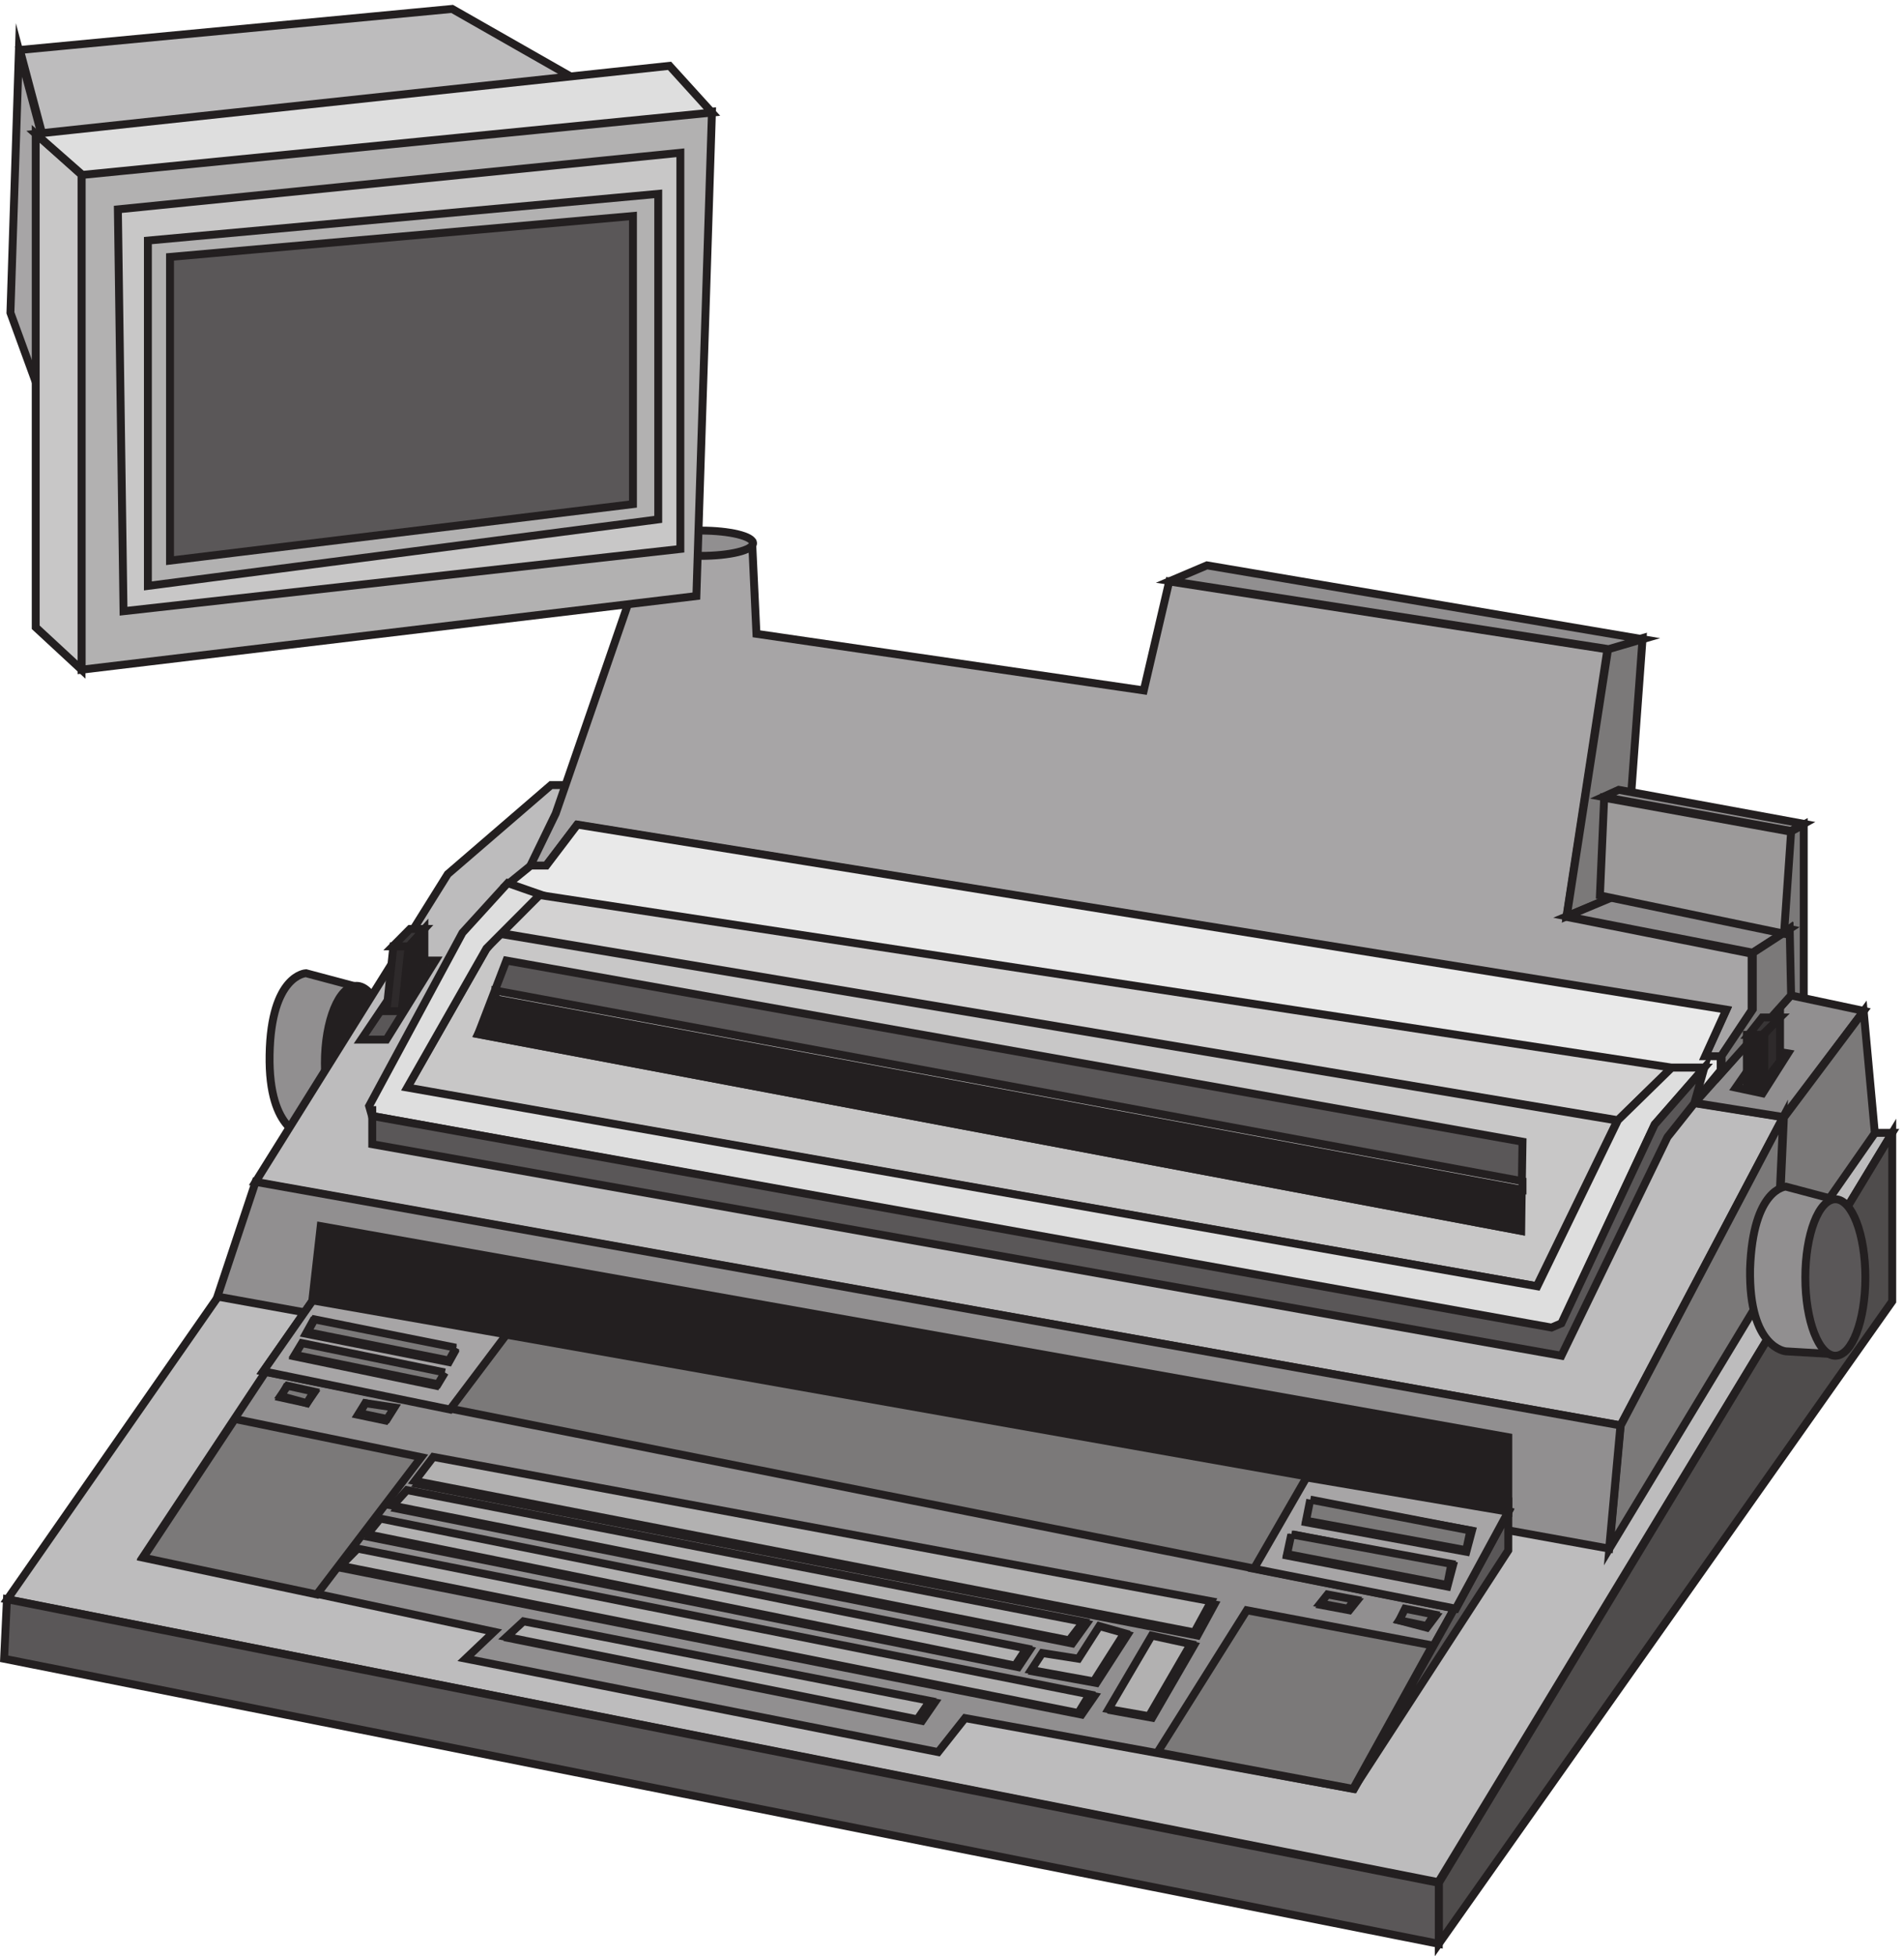 <svg xmlns="http://www.w3.org/2000/svg" xml:space="preserve" width="240.407" height="246.887"><path d="m335.043 912.648-45.148 12.016s-33.2-1.336-34.528-77.418c-1.324-74.742 34.528-77.414 34.528-77.414l45.148-2.668v145.484" style="fill:#918f90;fill-opacity:1;fill-rule:evenodd;stroke:none" transform="matrix(.133 0 0 -.133 .076 245.8)"/><path d="m335.043 912.648-45.148 12.016s-33.2-1.336-34.528-77.418c-1.324-74.742 34.528-77.414 34.528-77.414l45.148-2.668z" style="fill:none;stroke:#231f20;stroke-width:7.5;stroke-linecap:butt;stroke-linejoin:miter;stroke-miterlimit:10;stroke-dasharray:none;stroke-opacity:1" transform="matrix(.133 0 0 -.133 .076 245.8)"/><path d="m61.832 1634.46-44.422 166.2-8.078-249.3 37.695-103.2z" style="fill:#a7a5a6;fill-opacity:1;fill-rule:evenodd;stroke:none" transform="matrix(.133 0 0 -.133 .076 245.8)"/><path d="m61.832 1634.46-44.422 166.2-8.078-249.3 37.695-103.2z" style="fill:none;stroke:#231f20;stroke-width:7.5;stroke-linecap:butt;stroke-linejoin:miter;stroke-miterlimit:10;stroke-dasharray:none;stroke-opacity:1" transform="matrix(.133 0 0 -.133 .076 245.8)"/><path d="M367.832 839.164c0-40.594-13.43-73.5-30-73.5-16.566 0-30 32.906-30 73.5s13.434 73.5 30 73.5c16.57 0 30-32.906 30-73.5" style="fill:#231f20;fill-opacity:1;fill-rule:evenodd;stroke:none" transform="matrix(.133 0 0 -.133 .076 245.8)"/><path d="M367.832 839.164c0-40.594-13.43-73.5-30-73.5-16.566 0-30 32.906-30 73.5s13.434 73.5 30 73.5c16.57 0 30-32.906 30-73.5z" style="fill:none;stroke:#231f20;stroke-width:7.5;stroke-linecap:butt;stroke-linejoin:miter;stroke-miterlimit:10;stroke-dasharray:none;stroke-opacity:1" transform="matrix(.133 0 0 -.133 .076 245.8)"/><path d="M206.359 617.547 6.332 330.465 1364.9 62.165l430.93 710.999h-48.33L206.359 617.547" style="fill:#bdbcbd;fill-opacity:1;fill-rule:evenodd;stroke:none" transform="matrix(.133 0 0 -.133 .076 245.8)"/><path d="M206.359 617.547 6.332 330.465 1364.9 62.165l430.93 710.999h-48.33z" style="fill:none;stroke:#231f20;stroke-width:7.5;stroke-linecap:butt;stroke-linejoin:miter;stroke-miterlimit:10;stroke-dasharray:none;stroke-opacity:1" transform="matrix(.133 0 0 -.133 .076 245.8)"/><path d="m1607.72 801.422 84.61-13.41-154.45-292.352L241.832 726.32l182.656 292.35 98.043 84.49h73.867L1692.33 788.012" style="fill:#bdbcbd;fill-opacity:1;fill-rule:evenodd;stroke:none" transform="matrix(.133 0 0 -.133 .076 245.8)"/><path d="m1607.72 801.422 84.61-13.41-154.45-292.352L241.832 726.32l182.656 292.35 98.043 84.49h73.867L1692.33 788.012Z" style="fill:none;stroke:#231f20;stroke-width:7.5;stroke-linecap:butt;stroke-linejoin:miter;stroke-miterlimit:10;stroke-dasharray:none;stroke-opacity:1" transform="matrix(.133 0 0 -.133 .076 245.8)"/><path d="M1617.33 835.016 514.477 1023.66l-41.645-60.637L1535.39 785.16l51.04 49.856" style="fill:#d3d2d2;fill-opacity:1;fill-rule:evenodd;stroke:none" transform="matrix(.133 0 0 -.133 .076 245.8)"/><path d="M1617.33 835.016 514.477 1023.66l-41.645-60.637L1535.39 785.16l51.04 49.856z" style="fill:none;stroke:#231f20;stroke-width:7.5;stroke-linecap:butt;stroke-linejoin:miter;stroke-miterlimit:10;stroke-dasharray:none;stroke-opacity:1" transform="matrix(.133 0 0 -.133 .076 245.8)"/><path d="m713.527 1332.66 4.028-85.95 367.715-53.72 24.15 103.41 416.02-64.46-38.91-253.827 175.8-34.918v-53.718l-29.52-44.317h-14.77l20.13 44.317L547.121 1065.41l-29.527-38.95h-14.762l24.156 49.69 88.575 256.51" style="fill:#a7a5a6;fill-opacity:1;fill-rule:evenodd;stroke:none" transform="matrix(.133 0 0 -.133 .076 245.8)"/><path d="m713.527 1332.66 4.028-85.95 367.715-53.72 24.15 103.41 416.02-64.46-38.91-253.827 175.8-34.918v-53.718l-29.52-44.317h-14.77l20.13 44.317L547.121 1065.41l-29.527-38.95h-14.762l24.156 49.69 88.575 256.51z" style="fill:none;stroke:#231f20;stroke-width:7.5;stroke-linecap:butt;stroke-linejoin:miter;stroke-miterlimit:10;stroke-dasharray:none;stroke-opacity:1" transform="matrix(.133 0 0 -.133 .076 245.8)"/><path d="m1711.83 1065.66-12.54-6.69-6.96-96.372 5.57 4.015 1.39-62.906 12.54-12.047v174" style="fill:#7b7979;fill-opacity:1;fill-rule:evenodd;stroke:none" transform="matrix(.133 0 0 -.133 .076 245.8)"/><path d="m1711.83 1065.66-12.54-6.69-6.96-96.372 5.57 4.015 1.39-62.906 12.54-12.047z" style="fill:none;stroke:#231f20;stroke-width:7.5;stroke-linecap:butt;stroke-linejoin:miter;stroke-miterlimit:10;stroke-dasharray:none;stroke-opacity:1" transform="matrix(.133 0 0 -.133 .076 245.8)"/><path d="M1795.83 773.164V613.355l-430.5-609.69V61.41l430.5 711.754" style="fill:#4f4c4c;fill-opacity:1;fill-rule:evenodd;stroke:none" transform="matrix(.133 0 0 -.133 .076 245.8)"/><path d="M1795.83 773.164V613.355l-430.5-609.69V61.41Z" style="fill:none;stroke:#231f20;stroke-width:7.5;stroke-linecap:butt;stroke-linejoin:miter;stroke-miterlimit:10;stroke-dasharray:none;stroke-opacity:1" transform="matrix(.133 0 0 -.133 .076 245.8)"/><path d="M714.332 1332.66c0-6.63-22.16-12-49.5-12-27.336 0-49.5 5.37-49.5 12s22.164 12 49.5 12c27.34 0 49.5-5.37 49.5-12" style="fill:#918f90;fill-opacity:1;fill-rule:evenodd;stroke:none" transform="matrix(.133 0 0 -.133 .076 245.8)"/><path d="M714.332 1332.66c0-6.63-22.16-12-49.5-12-27.336 0-49.5 5.37-49.5 12s22.164 12 49.5 12c27.34 0 49.5-5.37 49.5-12z" style="fill:none;stroke:#231f20;stroke-width:7.5;stroke-linecap:butt;stroke-linejoin:miter;stroke-miterlimit:10;stroke-dasharray:none;stroke-opacity:1" transform="matrix(.133 0 0 -.133 .076 245.8)"/><path d="m574.832 1756.39-146.164 83.27-410.336-38.95 44.254-166.55Z" style="fill:#bdbcbd;fill-opacity:1;fill-rule:evenodd;stroke:none" transform="matrix(.133 0 0 -.133 .076 245.8)"/><path d="m574.832 1756.39-146.164 83.27-410.336-38.95 44.254-166.55Z" style="fill:none;stroke:#231f20;stroke-width:7.5;stroke-linecap:butt;stroke-linejoin:miter;stroke-miterlimit:10;stroke-dasharray:none;stroke-opacity:1" transform="matrix(.133 0 0 -.133 .076 245.8)"/><path d="m675.332 1742.16-598.5-59.13v-470.37l583.707 69.88z" style="fill:#b2b1b1;fill-opacity:1;fill-rule:evenodd;stroke:none" transform="matrix(.133 0 0 -.133 .076 245.8)"/><path d="m675.332 1742.16-598.5-59.13v-470.37l583.707 69.88z" style="fill:none;stroke:#231f20;stroke-width:7.5;stroke-linecap:butt;stroke-linejoin:miter;stroke-miterlimit:10;stroke-dasharray:none;stroke-opacity:1" transform="matrix(.133 0 0 -.133 .076 245.8)"/><path d="m111.332 1649.46 534 53.7v-375.93l-528.633-59.07z" style="fill:#c8c7c7;fill-opacity:1;fill-rule:evenodd;stroke:none" transform="matrix(.133 0 0 -.133 .076 245.8)"/><path d="m111.332 1649.46 534 53.7v-375.93l-528.633-59.07z" style="fill:none;stroke:#231f20;stroke-width:7.5;stroke-linecap:butt;stroke-linejoin:miter;stroke-miterlimit:10;stroke-dasharray:none;stroke-opacity:1" transform="matrix(.133 0 0 -.133 .076 245.8)"/><path d="m139.832 1619.84 484.5 44.32v-308.88l-484.5-63.12z" style="fill:#b2b1b1;fill-opacity:1;fill-rule:evenodd;stroke:none" transform="matrix(.133 0 0 -.133 .076 245.8)"/><path d="m139.832 1619.84 484.5 44.32v-308.88l-484.5-63.12z" style="fill:none;stroke:#231f20;stroke-width:7.5;stroke-linecap:butt;stroke-linejoin:miter;stroke-miterlimit:10;stroke-dasharray:none;stroke-opacity:1" transform="matrix(.133 0 0 -.133 .076 245.8)"/><path d="m160.832 1604.3 439.5 38.86v-273.39l-439.5-53.61z" style="fill:#5a5758;fill-opacity:1;fill-rule:evenodd;stroke:none" transform="matrix(.133 0 0 -.133 .076 245.8)"/><path d="m160.832 1604.3 439.5 38.86v-273.39l-439.5-53.61z" style="fill:none;stroke:#231f20;stroke-width:7.5;stroke-linecap:butt;stroke-linejoin:miter;stroke-miterlimit:10;stroke-dasharray:none;stroke-opacity:1" transform="matrix(.133 0 0 -.133 .076 245.8)"/><path d="m76.832 1212.66-43.5 40.25v468.25l43.5-38.91v-469.59" style="fill:#c8c7c7;fill-opacity:1;fill-rule:evenodd;stroke:none" transform="matrix(.133 0 0 -.133 .076 245.8)"/><path d="m76.832 1212.66-43.5 40.25v468.25l43.5-38.91z" style="fill:none;stroke:#231f20;stroke-width:7.5;stroke-linecap:butt;stroke-linejoin:miter;stroke-miterlimit:10;stroke-dasharray:none;stroke-opacity:1" transform="matrix(.133 0 0 -.133 .076 245.8)"/><path d="m33.332 1721.14 44.324-38.98 597.676 59.14-40.293 44.36-601.707-64.52" style="fill:#dedede;fill-opacity:1;fill-rule:evenodd;stroke:none" transform="matrix(.133 0 0 -.133 .076 245.8)"/><path d="m33.332 1721.14 44.324-38.98 597.676 59.14-40.293 44.36z" style="fill:none;stroke:#231f20;stroke-width:7.5;stroke-linecap:butt;stroke-linejoin:miter;stroke-miterlimit:10;stroke-dasharray:none;stroke-opacity:1" transform="matrix(.133 0 0 -.133 .076 245.8)"/><path d="m1526.23 1233.23-39.4-254.57 54.34 22.9 17.66 241.1-32.6-9.43" style="fill:#7b7979;fill-opacity:1;fill-rule:evenodd;stroke:none" transform="matrix(.133 0 0 -.133 .076 245.8)"/><path d="m1526.23 1233.23-39.4-254.57 54.34 22.9 17.66 241.1z" style="fill:none;stroke:#231f20;stroke-width:7.5;stroke-linecap:butt;stroke-linejoin:miter;stroke-miterlimit:10;stroke-dasharray:none;stroke-opacity:1" transform="matrix(.133 0 0 -.133 .076 245.8)"/><path d="m1699.28 903.664-90.95-102.07 84.26-13.43 76.24 100.727z" style="fill:#918f90;fill-opacity:1;fill-rule:evenodd;stroke:none" transform="matrix(.133 0 0 -.133 .076 245.8)"/><path d="m1699.28 903.664-90.95-102.07 84.26-13.43 76.24 100.727z" style="fill:none;stroke:#231f20;stroke-width:7.5;stroke-linecap:butt;stroke-linejoin:miter;stroke-miterlimit:10;stroke-dasharray:none;stroke-opacity:1" transform="matrix(.133 0 0 -.133 .076 245.8)"/><path d="m1768.7 888.664-75.73-100.945-6.64-148.055 93 133.25-10.63 115.75" style="fill:#7b7979;fill-opacity:1;fill-rule:evenodd;stroke:none" transform="matrix(.133 0 0 -.133 .076 245.8)"/><path d="m1768.7 888.664-75.73-100.945-6.64-148.055 93 133.25z" style="fill:none;stroke:#231f20;stroke-width:7.5;stroke-linecap:butt;stroke-linejoin:miter;stroke-miterlimit:10;stroke-dasharray:none;stroke-opacity:1" transform="matrix(.133 0 0 -.133 .076 245.8)"/><path d="M473.082 962.164 461 947.387l-75.168-131.653 1072.488-188.07 76.51 157.176L473.082 962.164" style="fill:#c8c7c7;fill-opacity:1;fill-rule:evenodd;stroke:none" transform="matrix(.133 0 0 -.133 .076 245.8)"/><path d="M473.082 962.164 461 947.387l-75.168-131.653 1072.488-188.07 76.51 157.176Z" style="fill:none;stroke:#231f20;stroke-width:7.5;stroke-linecap:butt;stroke-linejoin:miter;stroke-miterlimit:10;stroke-dasharray:none;stroke-opacity:1" transform="matrix(.133 0 0 -.133 .076 245.8)"/><path d="m1538.06 495.473-10.73-116.809 158.3 261.809 6.7 147.691-154.27-292.691" style="fill:#7b7979;fill-opacity:1;fill-rule:evenodd;stroke:none" transform="matrix(.133 0 0 -.133 .076 245.8)"/><path d="m1538.06 495.473-10.73-116.809 158.3 261.809 6.7 147.691z" style="fill:none;stroke:#231f20;stroke-width:7.5;stroke-linecap:butt;stroke-linejoin:miter;stroke-miterlimit:10;stroke-dasharray:none;stroke-opacity:1" transform="matrix(.133 0 0 -.133 .076 245.8)"/><path d="M1527.09 378.664 205.832 617.828l36.254 108.836L1537.83 495.559l-10.74-116.895" style="fill:#918f90;fill-opacity:1;fill-rule:evenodd;stroke:none" transform="matrix(.133 0 0 -.133 .076 245.8)"/><path d="M1527.09 378.664 205.832 617.828l36.254 108.836L1537.83 495.559Z" style="fill:none;stroke:#231f20;stroke-width:7.5;stroke-linecap:butt;stroke-linejoin:miter;stroke-miterlimit:10;stroke-dasharray:none;stroke-opacity:1" transform="matrix(.133 0 0 -.133 .076 245.8)"/><path d="M295.832 613.43 1431.33 413.164v71.234L303.895 684.664Z" style="fill:#231f20;fill-opacity:1;fill-rule:evenodd;stroke:none" transform="matrix(.133 0 0 -.133 .076 245.8)"/><path d="M295.832 613.43 1431.33 413.164v71.234L303.895 684.664Z" style="fill:none;stroke:#231f20;stroke-width:7.5;stroke-linecap:butt;stroke-linejoin:miter;stroke-miterlimit:10;stroke-dasharray:none;stroke-opacity:1" transform="matrix(.133 0 0 -.133 .076 245.8)"/><path d="m366.277 861.664 46.555 75h-19.953l-50.547-75z" style="fill:#5a5758;fill-opacity:1;fill-rule:evenodd;stroke:none" transform="matrix(.133 0 0 -.133 .076 245.8)"/><path d="m366.277 861.664 46.555 75h-19.953l-50.547-75z" style="fill:none;stroke:#231f20;stroke-width:7.5;stroke-linecap:butt;stroke-linejoin:miter;stroke-miterlimit:10;stroke-dasharray:none;stroke-opacity:1" transform="matrix(.133 0 0 -.133 .076 245.8)"/><path d="M366.332 888.664h14.438l6.562 61.5h-14.437z" style="fill:#2e2a2b;fill-opacity:1;fill-rule:evenodd;stroke:none" transform="matrix(.133 0 0 -.133 .076 245.8)"/><path d="M366.332 888.664h14.438l6.562 61.5h-14.437z" style="fill:none;stroke:#231f20;stroke-width:7.5;stroke-linecap:butt;stroke-linejoin:miter;stroke-miterlimit:10;stroke-dasharray:none;stroke-opacity:1" transform="matrix(.133 0 0 -.133 .076 245.8)"/><path d="m381.332 888.664 6.563 61.859 14.437 16.141v-40.348l-21-37.652" style="fill:#231f20;fill-opacity:1;fill-rule:evenodd;stroke:none" transform="matrix(.133 0 0 -.133 .076 245.8)"/><path d="m381.332 888.664 6.563 61.859 14.437 16.141v-40.348z" style="fill:none;stroke:#231f20;stroke-width:7.5;stroke-linecap:butt;stroke-linejoin:miter;stroke-miterlimit:10;stroke-dasharray:none;stroke-opacity:1" transform="matrix(.133 0 0 -.133 .076 245.8)"/><path d="M372.332 950.164h15l15 16.5h-13.637l-16.363-16.5" style="fill:#393637;fill-opacity:1;fill-rule:evenodd;stroke:none" transform="matrix(.133 0 0 -.133 .076 245.8)"/><path d="M372.332 950.164h15l15 16.5h-13.637z" style="fill:none;stroke:#231f20;stroke-width:7.5;stroke-linecap:butt;stroke-linejoin:miter;stroke-miterlimit:10;stroke-dasharray:none;stroke-opacity:1" transform="matrix(.133 0 0 -.133 .076 245.8)"/><path d="m1740.56 710.035-45.73 12.129s-31.35-1.348-33.96-78.152c-1.31-75.457 33.96-78.153 33.96-78.153l45.73-2.695v146.871" style="fill:#918f90;fill-opacity:1;fill-rule:evenodd;stroke:none" transform="matrix(.133 0 0 -.133 .076 245.8)"/><path d="m1740.56 710.035-45.73 12.129s-31.35-1.348-33.96-78.152c-1.31-75.457 33.96-78.153 33.96-78.153l45.73-2.695z" style="fill:none;stroke:#231f20;stroke-width:7.5;stroke-linecap:butt;stroke-linejoin:miter;stroke-miterlimit:10;stroke-dasharray:none;stroke-opacity:1" transform="matrix(.133 0 0 -.133 .076 245.8)"/><path d="M6.02 330.664 1365.33 61.527V3.664L3.332 274.145Z" style="fill:#5a5758;fill-opacity:1;fill-rule:evenodd;stroke:none" transform="matrix(.133 0 0 -.133 .076 245.8)"/><path d="M6.02 330.664 1365.33 61.527V3.664L3.332 274.145Z" style="fill:none;stroke:#231f20;stroke-width:7.5;stroke-linecap:butt;stroke-linejoin:miter;stroke-miterlimit:10;stroke-dasharray:none;stroke-opacity:1" transform="matrix(.133 0 0 -.133 .076 245.8)"/><path d="m1110.33 1296.84 416.27-64.68 32.23 9.43-413.59 70.07z" style="fill:#918f90;fill-opacity:1;fill-rule:evenodd;stroke:none" transform="matrix(.133 0 0 -.133 .076 245.8)"/><path d="m1110.33 1296.84 416.27-64.68 32.23 9.43-413.59 70.07z" style="fill:none;stroke:#231f20;stroke-width:7.5;stroke-linecap:butt;stroke-linejoin:miter;stroke-miterlimit:10;stroke-dasharray:none;stroke-opacity:1" transform="matrix(.133 0 0 -.133 .076 245.8)"/><path d="m1672.75 852.664 24.08-4.066-24.08-37.934-25.42 5.418z" style="fill:#5a5758;fill-opacity:1;fill-rule:evenodd;stroke:none" transform="matrix(.133 0 0 -.133 .076 245.8)"/><path d="m1672.75 852.664 24.08-4.066-24.08-37.934-25.42 5.418z" style="fill:none;stroke:#231f20;stroke-width:7.5;stroke-linecap:butt;stroke-linejoin:miter;stroke-miterlimit:10;stroke-dasharray:none;stroke-opacity:1" transform="matrix(.133 0 0 -.133 .076 245.8)"/><path d="m1663.3 944.16-176.47 34.465 53.88 22.535 157.62-34.465-35.03-22.535" style="fill:#918f90;fill-opacity:1;fill-rule:evenodd;stroke:none" transform="matrix(.133 0 0 -.133 .076 245.8)"/><path d="m1663.3 944.16-176.47 34.465 53.88 22.535 157.62-34.465z" style="fill:none;stroke:#231f20;stroke-width:7.5;stroke-linecap:butt;stroke-linejoin:miter;stroke-miterlimit:10;stroke-dasharray:none;stroke-opacity:1" transform="matrix(.133 0 0 -.133 .076 245.8)"/><path d="M1663.46 943.914v-53.531l-29.63-44.16v-16.059l66 73.602-1.35 62.898-35.02-22.75" style="fill:#7b7979;fill-opacity:1;fill-rule:evenodd;stroke:none" transform="matrix(.133 0 0 -.133 .076 245.8)"/><path d="M1663.46 943.914v-53.531l-29.63-44.16v-16.059l66 73.602-1.35 62.898z" style="fill:none;stroke:#231f20;stroke-width:7.5;stroke-linecap:butt;stroke-linejoin:miter;stroke-miterlimit:10;stroke-dasharray:none;stroke-opacity:1" transform="matrix(.133 0 0 -.133 .076 245.8)"/><path d="m1522.36 1091.16-4.03-92.719 174.78-36.281 6.72 96.75z" style="fill:#9c9a9a;fill-opacity:1;fill-rule:evenodd;stroke:none" transform="matrix(.133 0 0 -.133 .076 245.8)"/><path d="m1522.36 1091.16-4.03-92.719 174.78-36.281 6.72 96.75z" style="fill:none;stroke:#231f20;stroke-width:7.5;stroke-linecap:butt;stroke-linejoin:miter;stroke-miterlimit:10;stroke-dasharray:none;stroke-opacity:1" transform="matrix(.133 0 0 -.133 .076 245.8)"/><path d="m1699.67 1059.66 12.16 6.72-175.64 32.28-14.86-6.72 178.34-32.28" style="fill:#918f90;fill-opacity:1;fill-rule:evenodd;stroke:none" transform="matrix(.133 0 0 -.133 .076 245.8)"/><path d="m1699.67 1059.66 12.16 6.72-175.64 32.28-14.86-6.72z" style="fill:none;stroke:#231f20;stroke-width:7.5;stroke-linecap:butt;stroke-linejoin:miter;stroke-miterlimit:10;stroke-dasharray:none;stroke-opacity:1" transform="matrix(.133 0 0 -.133 .076 245.8)"/><path d="m1689.33 841.109-16.5-21.445v45.574l16.5 17.426z" style="fill:#2e2a2b;fill-opacity:1;fill-rule:evenodd;stroke:none" transform="matrix(.133 0 0 -.133 .076 245.8)"/><path d="m1689.33 841.109-16.5-21.445v45.574l16.5 17.426z" style="fill:none;stroke:#231f20;stroke-width:7.5;stroke-linecap:butt;stroke-linejoin:miter;stroke-miterlimit:10;stroke-dasharray:none;stroke-opacity:1" transform="matrix(.133 0 0 -.133 .076 245.8)"/><path d="m1672.38 866.164 16.95 16.5h-16.95l-13.05-16.5z" style="fill:#393637;fill-opacity:1;fill-rule:evenodd;stroke:none" transform="matrix(.133 0 0 -.133 .076 245.8)"/><path d="m1672.38 866.164 16.95 16.5h-16.95l-13.05-16.5z" style="fill:none;stroke:#231f20;stroke-width:7.5;stroke-linecap:butt;stroke-linejoin:miter;stroke-miterlimit:10;stroke-dasharray:none;stroke-opacity:1" transform="matrix(.133 0 0 -.133 .076 245.8)"/><path d="M1657.83 866.164h16.5v-48h-16.5v48" style="fill:#231f20;fill-opacity:1;fill-rule:evenodd;stroke:none" transform="matrix(.133 0 0 -.133 .076 245.8)"/><path d="M1657.83 866.164h16.5v-48h-16.5z" style="fill:none;stroke:#231f20;stroke-width:7.5;stroke-linecap:butt;stroke-linejoin:miter;stroke-miterlimit:10;stroke-dasharray:none;stroke-opacity:1" transform="matrix(.133 0 0 -.133 .076 245.8)"/><path d="m481.832 1009.38 21.469 17.42h14.758l29.515 38.86L1638.33 890.105l-20.12-44.222h14.75V832.48l-25.49-30.82 9.39 33.504h-30.85L512.691 998.656" style="fill:#e9e9e9;fill-opacity:1;fill-rule:evenodd;stroke:none" transform="matrix(.133 0 0 -.133 .076 245.8)"/><path d="m481.832 1009.38 21.469 17.42h14.758l29.515 38.86L1638.33 890.105l-20.12-44.222h14.75V832.48l-25.49-30.82 9.39 33.504h-30.85L512.691 998.656Z" style="fill:none;stroke:#231f20;stroke-width:7.5;stroke-linecap:butt;stroke-linejoin:miter;stroke-miterlimit:10;stroke-dasharray:none;stroke-opacity:1" transform="matrix(.133 0 0 -.133 .076 245.8)"/><path d="m512.301 999.383-51.024-51.192-75.191-132.019L1458.89 627.574l76.54 157.614 51.02 49.843h30.88l-46.99-53.883-88.62-189.949-9.4-4.039-1119.8 202.07-2.688 9.43 88.617 164.352 42.969 47.148" style="fill:#dedede;fill-opacity:1;fill-rule:evenodd;stroke:none" transform="matrix(.133 0 0 -.133 .076 245.8)"/><path d="m512.301 999.383-51.024-51.192-75.191-132.019L1458.89 627.574l76.54 157.614 51.02 49.843h30.88l-46.99-53.883-88.62-189.949-9.4-4.039-1119.8 202.07-2.688 9.43 88.617 164.352 42.969 47.148z" style="fill:none;stroke:#231f20;stroke-width:7.5;stroke-linecap:butt;stroke-linejoin:miter;stroke-miterlimit:10;stroke-dasharray:none;stroke-opacity:1" transform="matrix(.133 0 0 -.133 .076 245.8)"/><path d="M352.832 798.531v-36.133L1481.75 561.664l100.68 207.426 25.5 32.117 9.4 33.457-46.98-53.531-88.6-188.692-9.39-4.011L352.832 789.164" style="fill:#5a5758;fill-opacity:1;fill-rule:evenodd;stroke:none" transform="matrix(.133 0 0 -.133 .076 245.8)"/><path d="M352.832 798.531v-36.133L1481.75 561.664l100.68 207.426 25.5 32.117 9.4 33.457-46.98-53.531-88.6-188.692-9.39-4.011L352.832 789.164z" style="fill:none;stroke:#231f20;stroke-width:7.5;stroke-linecap:butt;stroke-linejoin:miter;stroke-miterlimit:10;stroke-dasharray:none;stroke-opacity:1" transform="matrix(.133 0 0 -.133 .076 245.8)"/><path d="M1770.33 635.914c0-41.012-12.76-74.25-28.5-74.25s-28.5 33.238-28.5 74.25c0 41.008 12.76 74.25 28.5 74.25s28.5-33.242 28.5-74.25" style="fill:#5a5758;fill-opacity:1;fill-rule:evenodd;stroke:none" transform="matrix(.133 0 0 -.133 .076 245.8)"/><path d="M1770.33 635.914c0-41.012-12.76-74.25-28.5-74.25s-28.5 33.238-28.5 74.25c0 41.008 12.76 74.25 28.5 74.25s28.5-33.242 28.5-74.25z" style="fill:none;stroke:#231f20;stroke-width:7.5;stroke-linecap:butt;stroke-linejoin:miter;stroke-miterlimit:10;stroke-dasharray:none;stroke-opacity:1" transform="matrix(.133 0 0 -.133 .076 245.8)"/><path d="m453.332 866.832 26.836 69.832L1444.83 764.77l-1.34-84.606-990.158 186.668" style="fill:#5a5758;fill-opacity:1;fill-rule:evenodd;stroke:none" transform="matrix(.133 0 0 -.133 .076 245.8)"/><path d="m453.332 866.832 26.836 69.832L1444.83 764.77l-1.34-84.606z" style="fill:none;stroke:#231f20;stroke-width:7.5;stroke-linecap:butt;stroke-linejoin:miter;stroke-miterlimit:10;stroke-dasharray:none;stroke-opacity:1" transform="matrix(.133 0 0 -.133 .076 245.8)"/><path d="m453.332 866.918 16.098 32.246 973.9-178.695v-40.305L453.332 866.918" style="fill:#231f20;fill-opacity:1;fill-rule:evenodd;stroke:none" transform="matrix(.133 0 0 -.133 .076 245.8)"/><path d="m453.332 866.918 16.098 32.246 973.9-178.695v-40.305z" style="fill:none;stroke:#231f20;stroke-width:7.5;stroke-linecap:butt;stroke-linejoin:miter;stroke-miterlimit:10;stroke-dasharray:none;stroke-opacity:1" transform="matrix(.133 0 0 -.133 .076 245.8)"/><path d="m469.832 900.063 974.998-180.899v8.098L469.832 908.164v-8.101" style="fill:#c8c7c7;fill-opacity:1;fill-rule:evenodd;stroke:none" transform="matrix(.133 0 0 -.133 .076 245.8)"/><path d="m469.832 900.063 974.998-180.899v8.098L469.832 908.164v-8.101" style="fill:none;stroke:#231f20;stroke-width:7.5;stroke-linecap:butt;stroke-linejoin:miter;stroke-miterlimit:10;stroke-dasharray:none;stroke-opacity:1" transform="matrix(.133 0 0 -.133 .076 245.8)"/><path d="m296.492 614.164 1134.838-200.18-146.39-263.32-369.323 67.172-25.515-32.242-448.563 88.668 26.859 25.527-333.066 71.203 161.16 243.172" style="fill:#918f90;fill-opacity:1;fill-rule:evenodd;stroke:none" transform="matrix(.133 0 0 -.133 .076 245.8)"/><path d="m296.492 614.164 1134.838-200.18-146.39-263.32-369.323 67.172-25.515-32.242-448.563 88.668 26.859 25.527-333.066 71.203z" style="fill:none;stroke:#231f20;stroke-width:7.5;stroke-linecap:butt;stroke-linejoin:miter;stroke-miterlimit:10;stroke-dasharray:none;stroke-opacity:1" transform="matrix(.133 0 0 -.133 .076 245.8)"/><path d="M1431.33 413.164v-36.16l-147-226.34z" style="fill:#5a5758;fill-opacity:1;fill-rule:evenodd;stroke:none" transform="matrix(.133 0 0 -.133 .076 245.8)"/><path d="M1431.33 413.164v-36.16l-147-226.34z" style="fill:none;stroke:#231f20;stroke-width:7.5;stroke-linecap:butt;stroke-linejoin:miter;stroke-miterlimit:10;stroke-dasharray:none;stroke-opacity:1" transform="matrix(.133 0 0 -.133 .076 245.8)"/><path d="M296.344 614.164 1431.33 413.32l-49.7-91.656L249.332 546.766l47.012 67.398" style="fill:#7b7979;fill-opacity:1;fill-rule:evenodd;stroke:none" transform="matrix(.133 0 0 -.133 .076 245.8)"/><path d="M296.344 614.164 1431.33 413.32l-49.7-91.656L249.332 546.766Z" style="fill:none;stroke:#231f20;stroke-width:7.5;stroke-linecap:butt;stroke-linejoin:miter;stroke-miterlimit:10;stroke-dasharray:none;stroke-opacity:1" transform="matrix(.133 0 0 -.133 .076 245.8)"/><path d="m1431.33 413.684-49.92-92.02-191.58 37.891 49.92 86.609 191.58-32.48" style="fill:#a7a5a6;fill-opacity:1;fill-rule:evenodd;stroke:none" transform="matrix(.133 0 0 -.133 .076 245.8)"/><path d="m1431.33 413.684-49.92-92.02-191.58 37.891 49.92 86.609z" style="fill:none;stroke:#231f20;stroke-width:7.5;stroke-linecap:butt;stroke-linejoin:miter;stroke-miterlimit:10;stroke-dasharray:none;stroke-opacity:1" transform="matrix(.133 0 0 -.133 .076 245.8)"/><path d="m1244.67 423.664 152.16-28-5.34-20-152.16 28 5.34 20" style="fill:#231f20;fill-opacity:1;fill-rule:evenodd;stroke:none" transform="matrix(.133 0 0 -.133 .076 245.8)"/><path d="m1244.67 423.664 152.16-28-5.34-20-152.16 28 5.34 20" style="fill:none;stroke:#231f20;stroke-width:7.5;stroke-linecap:butt;stroke-linejoin:miter;stroke-miterlimit:10;stroke-dasharray:none;stroke-opacity:1" transform="matrix(.133 0 0 -.133 .076 245.8)"/><path d="m1226.67 392.164 152.16-29.434-5.34-20.066-152.16 29.43 5.34 20.07" style="fill:#231f20;fill-opacity:1;fill-rule:evenodd;stroke:none" transform="matrix(.133 0 0 -.133 .076 245.8)"/><path d="m1226.67 392.164 152.16-29.434-5.34-20.066-152.16 29.43 5.34 20.07" style="fill:none;stroke:#231f20;stroke-width:7.5;stroke-linecap:butt;stroke-linejoin:miter;stroke-miterlimit:10;stroke-dasharray:none;stroke-opacity:1" transform="matrix(.133 0 0 -.133 .076 245.8)"/><path d="m1287.33 328.754-6.88-8.59-26.12 4.906 5.5 8.594z" style="fill:#231f20;fill-opacity:1;fill-rule:evenodd;stroke:none" transform="matrix(.133 0 0 -.133 .076 245.8)"/><path d="m1287.33 328.754-6.88-8.59-26.12 4.906 5.5 8.594z" style="fill:none;stroke:#231f20;stroke-width:7.5;stroke-linecap:butt;stroke-linejoin:miter;stroke-miterlimit:10;stroke-dasharray:none;stroke-opacity:1" transform="matrix(.133 0 0 -.133 .076 245.8)"/><path d="m1362.33 314.664-8.28-11-26.22 6.875 6.9 9.625z" style="fill:#231f20;fill-opacity:1;fill-rule:evenodd;stroke:none" transform="matrix(.133 0 0 -.133 .076 245.8)"/><path d="m1362.33 314.664-8.28-11-26.22 6.875 6.9 9.625z" style="fill:none;stroke:#231f20;stroke-width:7.5;stroke-linecap:butt;stroke-linejoin:miter;stroke-miterlimit:10;stroke-dasharray:none;stroke-opacity:1" transform="matrix(.133 0 0 -.133 .076 245.8)"/><path d="M1026.26 221.164 327.332 359.543l14.758 16.121 696.24-137.035Z" style="fill:#231f20;fill-opacity:1;fill-rule:evenodd;stroke:none" transform="matrix(.133 0 0 -.133 .076 245.8)"/><path d="M1026.26 221.164 327.332 359.543l14.758 16.121 696.24-137.035Z" style="fill:none;stroke:#231f20;stroke-width:7.5;stroke-linecap:butt;stroke-linejoin:miter;stroke-miterlimit:10;stroke-dasharray:none;stroke-opacity:1" transform="matrix(.133 0 0 -.133 .076 245.8)"/><path d="m413.789 462.664 738.541-136.961-16.11-29.539-739.888 143.672Z" style="fill:#231f20;fill-opacity:1;fill-rule:evenodd;stroke:none" transform="matrix(.133 0 0 -.133 .076 245.8)"/><path d="m413.789 462.664 738.541-136.961-16.11-29.539-739.888 143.672Z" style="fill:none;stroke:#231f20;stroke-width:7.5;stroke-linecap:butt;stroke-linejoin:miter;stroke-miterlimit:10;stroke-dasharray:none;stroke-opacity:1" transform="matrix(.133 0 0 -.133 .076 245.8)"/><path d="m388.918 431.164 641.912-123.855-13.43-18.645-640.568 127.848Z" style="fill:#231f20;fill-opacity:1;fill-rule:evenodd;stroke:none" transform="matrix(.133 0 0 -.133 .076 245.8)"/><path d="m388.918 431.164 641.912-123.855-13.43-18.645-640.568 127.848Z" style="fill:none;stroke:#231f20;stroke-width:7.5;stroke-linecap:butt;stroke-linejoin:miter;stroke-miterlimit:10;stroke-dasharray:none;stroke-opacity:1" transform="matrix(.133 0 0 -.133 .076 245.8)"/><path d="m364.754 404.164 612.078-121.922-10.738-16.078-614.762 123.262Z" style="fill:#231f20;fill-opacity:1;fill-rule:evenodd;stroke:none" transform="matrix(.133 0 0 -.133 .076 245.8)"/><path d="m364.754 404.164 612.078-121.922-10.738-16.078-614.762 123.262Z" style="fill:none;stroke:#231f20;stroke-width:7.5;stroke-linecap:butt;stroke-linejoin:miter;stroke-miterlimit:10;stroke-dasharray:none;stroke-opacity:1" transform="matrix(.133 0 0 -.133 .076 245.8)"/><path d="m981.332 261.934 10.727 16.152 34.871-5.383 18.77 30.961 24.13-6.73-29.5-45.77-58.998 10.77" style="fill:#231f20;fill-opacity:1;fill-rule:evenodd;stroke:none" transform="matrix(.133 0 0 -.133 .076 245.8)"/><path d="m981.332 261.934 10.727 16.152 34.871-5.383 18.77 30.961 24.13-6.73-29.5-45.77z" style="fill:none;stroke:#231f20;stroke-width:7.5;stroke-linecap:butt;stroke-linejoin:miter;stroke-miterlimit:10;stroke-dasharray:none;stroke-opacity:1" transform="matrix(.133 0 0 -.133 .076 245.8)"/><path d="m1097.22 294.664-40.89-69.789 36.93-6.711 39.57 68.445z" style="fill:#231f20;fill-opacity:1;fill-rule:evenodd;stroke:none" transform="matrix(.133 0 0 -.133 .076 245.8)"/><path d="m1097.22 294.664-40.89-69.789 36.93-6.711 39.57 68.445z" style="fill:none;stroke:#231f20;stroke-width:7.5;stroke-linecap:butt;stroke-linejoin:miter;stroke-miterlimit:10;stroke-dasharray:none;stroke-opacity:1" transform="matrix(.133 0 0 -.133 .076 245.8)"/><path d="m499.574 308.164 387.258-75.48-12.059-17.52-389.941 78.172z" style="fill:#231f20;fill-opacity:1;fill-rule:evenodd;stroke:none" transform="matrix(.133 0 0 -.133 .076 245.8)"/><path d="m499.574 308.164 387.258-75.48-12.059-17.52-389.941 78.172z" style="fill:none;stroke:#231f20;stroke-width:7.5;stroke-linecap:butt;stroke-linejoin:miter;stroke-miterlimit:10;stroke-dasharray:none;stroke-opacity:1" transform="matrix(.133 0 0 -.133 .076 245.8)"/><path d="m135.332 370.074 87.109 131.59 176.891-36.254-99.168-130.246-164.832 34.91" style="fill:#7b7979;fill-opacity:1;fill-rule:evenodd;stroke:none" transform="matrix(.133 0 0 -.133 .076 245.8)"/><path d="m135.332 370.074 87.109 131.59 176.891-36.254-99.168-130.246Z" style="fill:none;stroke:#231f20;stroke-width:7.5;stroke-linecap:butt;stroke-linejoin:miter;stroke-miterlimit:10;stroke-dasharray:none;stroke-opacity:1" transform="matrix(.133 0 0 -.133 .076 245.8)"/><path d="M1023.1 222.664 322.832 362.387l16.098 16.277 694.9-138.367z" style="fill:#b2b1b1;fill-opacity:1;fill-rule:evenodd;stroke:none" transform="matrix(.133 0 0 -.133 .076 245.8)"/><path d="M1023.1 222.664 322.832 362.387l16.098 16.277 694.9-138.367z" style="fill:none;stroke:#231f20;stroke-width:7.5;stroke-linecap:butt;stroke-linejoin:miter;stroke-miterlimit:10;stroke-dasharray:none;stroke-opacity:1" transform="matrix(.133 0 0 -.133 .076 245.8)"/><path d="m410.789 465.664 738.541-136.961-16.11-29.539-739.888 143.672Z" style="fill:#b2b1b1;fill-opacity:1;fill-rule:evenodd;stroke:none" transform="matrix(.133 0 0 -.133 .076 245.8)"/><path d="m410.789 465.664 738.541-136.961-16.11-29.539-739.888 143.672Z" style="fill:none;stroke:#231f20;stroke-width:7.5;stroke-linecap:butt;stroke-linejoin:miter;stroke-miterlimit:10;stroke-dasharray:none;stroke-opacity:1" transform="matrix(.133 0 0 -.133 .076 245.8)"/><path d="m385.766 434.164 642.064-125.023-13.43-17.477-642.068 127.711Z" style="fill:#b2b1b1;fill-opacity:1;fill-rule:evenodd;stroke:none" transform="matrix(.133 0 0 -.133 .076 245.8)"/><path d="m385.766 434.164 642.064-125.023-13.43-17.477-642.068 127.711Z" style="fill:none;stroke:#231f20;stroke-width:7.5;stroke-linecap:butt;stroke-linejoin:miter;stroke-miterlimit:10;stroke-dasharray:none;stroke-opacity:1" transform="matrix(.133 0 0 -.133 .076 245.8)"/><path d="m360.414 407.164 613.418-123.25-10.738-16.25-614.762 124.602Z" style="fill:#b2b1b1;fill-opacity:1;fill-rule:evenodd;stroke:none" transform="matrix(.133 0 0 -.133 .076 245.8)"/><path d="m360.414 407.164 613.418-123.25-10.738-16.25-614.762 124.602Z" style="fill:none;stroke:#231f20;stroke-width:7.5;stroke-linecap:butt;stroke-linejoin:miter;stroke-miterlimit:10;stroke-dasharray:none;stroke-opacity:1" transform="matrix(.133 0 0 -.133 .076 245.8)"/><path d="m978.332 263.434 10.566 16.152 34.342-5.383 19.82 30.961 23.77-6.73-29.06-45.77-59.438 10.77" style="fill:#b2b1b1;fill-opacity:1;fill-rule:evenodd;stroke:none" transform="matrix(.133 0 0 -.133 .076 245.8)"/><path d="m978.332 263.434 10.566 16.152 34.342-5.383 19.82 30.961 23.77-6.73-29.06-45.77z" style="fill:none;stroke:#231f20;stroke-width:7.5;stroke-linecap:butt;stroke-linejoin:miter;stroke-miterlimit:10;stroke-dasharray:none;stroke-opacity:1" transform="matrix(.133 0 0 -.133 .076 245.8)"/><path d="m1092.81 296.164-40.98-69.789 38.34-6.711 39.66 68.445z" style="fill:#b2b1b1;fill-opacity:1;fill-rule:evenodd;stroke:none" transform="matrix(.133 0 0 -.133 .076 245.8)"/><path d="m1092.81 296.164-40.98-69.789 38.34-6.711 39.66 68.445z" style="fill:none;stroke:#231f20;stroke-width:7.5;stroke-linecap:butt;stroke-linejoin:miter;stroke-miterlimit:10;stroke-dasharray:none;stroke-opacity:1" transform="matrix(.133 0 0 -.133 .076 245.8)"/><path d="m496.414 309.664 385.918-75.48-12.059-17.52-389.941 78.172z" style="fill:#b2b1b1;fill-opacity:1;fill-rule:evenodd;stroke:none" transform="matrix(.133 0 0 -.133 .076 245.8)"/><path d="m496.414 309.664 385.918-75.48-12.059-17.52-389.941 78.172z" style="fill:none;stroke:#231f20;stroke-width:7.5;stroke-linecap:butt;stroke-linejoin:miter;stroke-miterlimit:10;stroke-dasharray:none;stroke-opacity:1" transform="matrix(.133 0 0 -.133 .076 245.8)"/><path d="m249.332 546.957 47.008 67.207 183.992-32.262-53.719-71.238-177.281 36.293" style="fill:#a7a5a6;fill-opacity:1;fill-rule:evenodd;stroke:none" transform="matrix(.133 0 0 -.133 .076 245.8)"/><path d="m249.332 546.957 47.008 67.207 183.992-32.262-53.719-71.238z" style="fill:none;stroke:#231f20;stroke-width:7.5;stroke-linecap:butt;stroke-linejoin:miter;stroke-miterlimit:10;stroke-dasharray:none;stroke-opacity:1" transform="matrix(.133 0 0 -.133 .076 245.8)"/><path d="m432.332 567.766-135.777 26.898-6.723-12.105 135.777-26.895 6.723 12.102" style="fill:#231f20;fill-opacity:1;fill-rule:evenodd;stroke:none" transform="matrix(.133 0 0 -.133 .076 245.8)"/><path d="m432.332 567.766-135.777 26.898-6.723-12.105 135.777-26.895 6.723 12.102" style="fill:none;stroke:#231f20;stroke-width:7.5;stroke-linecap:butt;stroke-linejoin:miter;stroke-miterlimit:10;stroke-dasharray:none;stroke-opacity:1" transform="matrix(.133 0 0 -.133 .076 245.8)"/><path d="m420.332 545.699-134.285 26.465-6.715-11.144 134.285-27.856 6.715 12.535" style="fill:#231f20;fill-opacity:1;fill-rule:evenodd;stroke:none" transform="matrix(.133 0 0 -.133 .076 245.8)"/><path d="m420.332 545.699-134.285 26.465-6.715-11.144 134.285-27.856 6.715 12.535" style="fill:none;stroke:#231f20;stroke-width:7.5;stroke-linecap:butt;stroke-linejoin:miter;stroke-miterlimit:10;stroke-dasharray:none;stroke-opacity:1" transform="matrix(.133 0 0 -.133 .076 245.8)"/><path d="m297.332 526.207-6.562-9.543-24.938 5.453 5.25 9.547z" style="fill:#231f20;fill-opacity:1;fill-rule:evenodd;stroke:none" transform="matrix(.133 0 0 -.133 .076 245.8)"/><path d="m297.332 526.207-6.562-9.543-24.938 5.453 5.25 9.547z" style="fill:none;stroke:#231f20;stroke-width:7.5;stroke-linecap:butt;stroke-linejoin:miter;stroke-miterlimit:10;stroke-dasharray:none;stroke-opacity:1" transform="matrix(.133 0 0 -.133 .076 245.8)"/><path d="m372.332 511.164-6.875-11-26.125 5.5 6.875 11z" style="fill:#231f20;fill-opacity:1;fill-rule:evenodd;stroke:none" transform="matrix(.133 0 0 -.133 .076 245.8)"/><path d="m372.332 511.164-6.875-11-26.125 5.5 6.875 11z" style="fill:none;stroke:#231f20;stroke-width:7.5;stroke-linecap:butt;stroke-linejoin:miter;stroke-miterlimit:10;stroke-dasharray:none;stroke-opacity:1" transform="matrix(.133 0 0 -.133 .076 245.8)"/><path d="m432.332 569.266-134.285 26.898-6.715-12.105 134.285-26.895 6.715 12.102" style="fill:#7b7979;fill-opacity:1;fill-rule:evenodd;stroke:none" transform="matrix(.133 0 0 -.133 .076 245.8)"/><path d="m432.332 569.266-134.285 26.898-6.715-12.105 134.285-26.895 6.715 12.102" style="fill:none;stroke:#231f20;stroke-width:7.5;stroke-linecap:butt;stroke-linejoin:miter;stroke-miterlimit:10;stroke-dasharray:none;stroke-opacity:1" transform="matrix(.133 0 0 -.133 .076 245.8)"/><path d="m421.832 545.805-135.777 27.859-6.723-11.144 135.777-27.856 6.723 11.141" style="fill:#7b7979;fill-opacity:1;fill-rule:evenodd;stroke:none" transform="matrix(.133 0 0 -.133 .076 245.8)"/><path d="m421.832 545.805-135.777 27.859-6.723-11.144 135.777-27.856 6.723 11.141" style="fill:none;stroke:#231f20;stroke-width:7.5;stroke-linecap:butt;stroke-linejoin:miter;stroke-miterlimit:10;stroke-dasharray:none;stroke-opacity:1" transform="matrix(.133 0 0 -.133 .076 245.8)"/><path d="m297.332 527.664-6.562-11-24.938 6.875 6.563 9.625z" style="fill:#7b7979;fill-opacity:1;fill-rule:evenodd;stroke:none" transform="matrix(.133 0 0 -.133 .076 245.8)"/><path d="m297.332 527.664-6.562-11-24.938 6.875 6.563 9.625z" style="fill:none;stroke:#231f20;stroke-width:7.5;stroke-linecap:butt;stroke-linejoin:miter;stroke-miterlimit:10;stroke-dasharray:none;stroke-opacity:1" transform="matrix(.133 0 0 -.133 .076 245.8)"/><path d="m373.832 512.57-6.875-10.906-26.125 5.453 5.5 9.547z" style="fill:#7b7979;fill-opacity:1;fill-rule:evenodd;stroke:none" transform="matrix(.133 0 0 -.133 .076 245.8)"/><path d="m373.832 512.57-6.875-10.906-26.125 5.453 5.5 9.547z" style="fill:none;stroke:#231f20;stroke-width:7.5;stroke-linecap:butt;stroke-linejoin:miter;stroke-miterlimit:10;stroke-dasharray:none;stroke-opacity:1" transform="matrix(.133 0 0 -.133 .076 245.8)"/><path d="m1243.33 425.164 152-29.336-4-18.664-152 28 4 20" style="fill:#7b7979;fill-opacity:1;fill-rule:evenodd;stroke:none" transform="matrix(.133 0 0 -.133 .076 245.8)"/><path d="m1243.33 425.164 152-29.336-4-18.664-152 28 4 20" style="fill:none;stroke:#231f20;stroke-width:7.5;stroke-linecap:butt;stroke-linejoin:miter;stroke-miterlimit:10;stroke-dasharray:none;stroke-opacity:1" transform="matrix(.133 0 0 -.133 .076 245.8)"/><path d="m1225.33 392.164 152-28-4-20-152 29.332 4 18.668" style="fill:#7b7979;fill-opacity:1;fill-rule:evenodd;stroke:none" transform="matrix(.133 0 0 -.133 .076 245.8)"/><path d="m1225.33 392.164 152-28-4-20-152 29.332 4 18.668" style="fill:none;stroke:#231f20;stroke-width:7.5;stroke-linecap:butt;stroke-linejoin:miter;stroke-miterlimit:10;stroke-dasharray:none;stroke-opacity:1" transform="matrix(.133 0 0 -.133 .076 245.8)"/><path d="m1285.83 330.254-6.88-8.59-26.12 4.906 6.87 8.594z" style="fill:#7b7979;fill-opacity:1;fill-rule:evenodd;stroke:none" transform="matrix(.133 0 0 -.133 .076 245.8)"/><path d="m1285.83 330.254-6.88-8.59-26.12 4.906 6.87 8.594z" style="fill:none;stroke:#231f20;stroke-width:7.5;stroke-linecap:butt;stroke-linejoin:miter;stroke-miterlimit:10;stroke-dasharray:none;stroke-opacity:1" transform="matrix(.133 0 0 -.133 .076 245.8)"/><path d="m1360.83 316.164-6.87-11-26.13 5.5 5.5 11z" style="fill:#7b7979;fill-opacity:1;fill-rule:evenodd;stroke:none" transform="matrix(.133 0 0 -.133 .076 245.8)"/><path d="m1360.83 316.164-6.87-11-26.13 5.5 5.5 11z" style="fill:none;stroke:#231f20;stroke-width:7.5;stroke-linecap:butt;stroke-linejoin:miter;stroke-miterlimit:10;stroke-dasharray:none;stroke-opacity:1" transform="matrix(.133 0 0 -.133 .076 245.8)"/><path d="m1283.99 150.664-185.66 34.699 84.76 134.801 176.24-33.367z" style="fill:#7b7979;fill-opacity:1;fill-rule:evenodd;stroke:none" transform="matrix(.133 0 0 -.133 .076 245.8)"/><path d="m1283.99 150.664-185.66 34.699 84.76 134.801 176.24-33.367z" style="fill:none;stroke:#231f20;stroke-width:7.5;stroke-linecap:butt;stroke-linejoin:miter;stroke-miterlimit:10;stroke-dasharray:none;stroke-opacity:1" transform="matrix(.133 0 0 -.133 .076 245.8)"/></svg>
